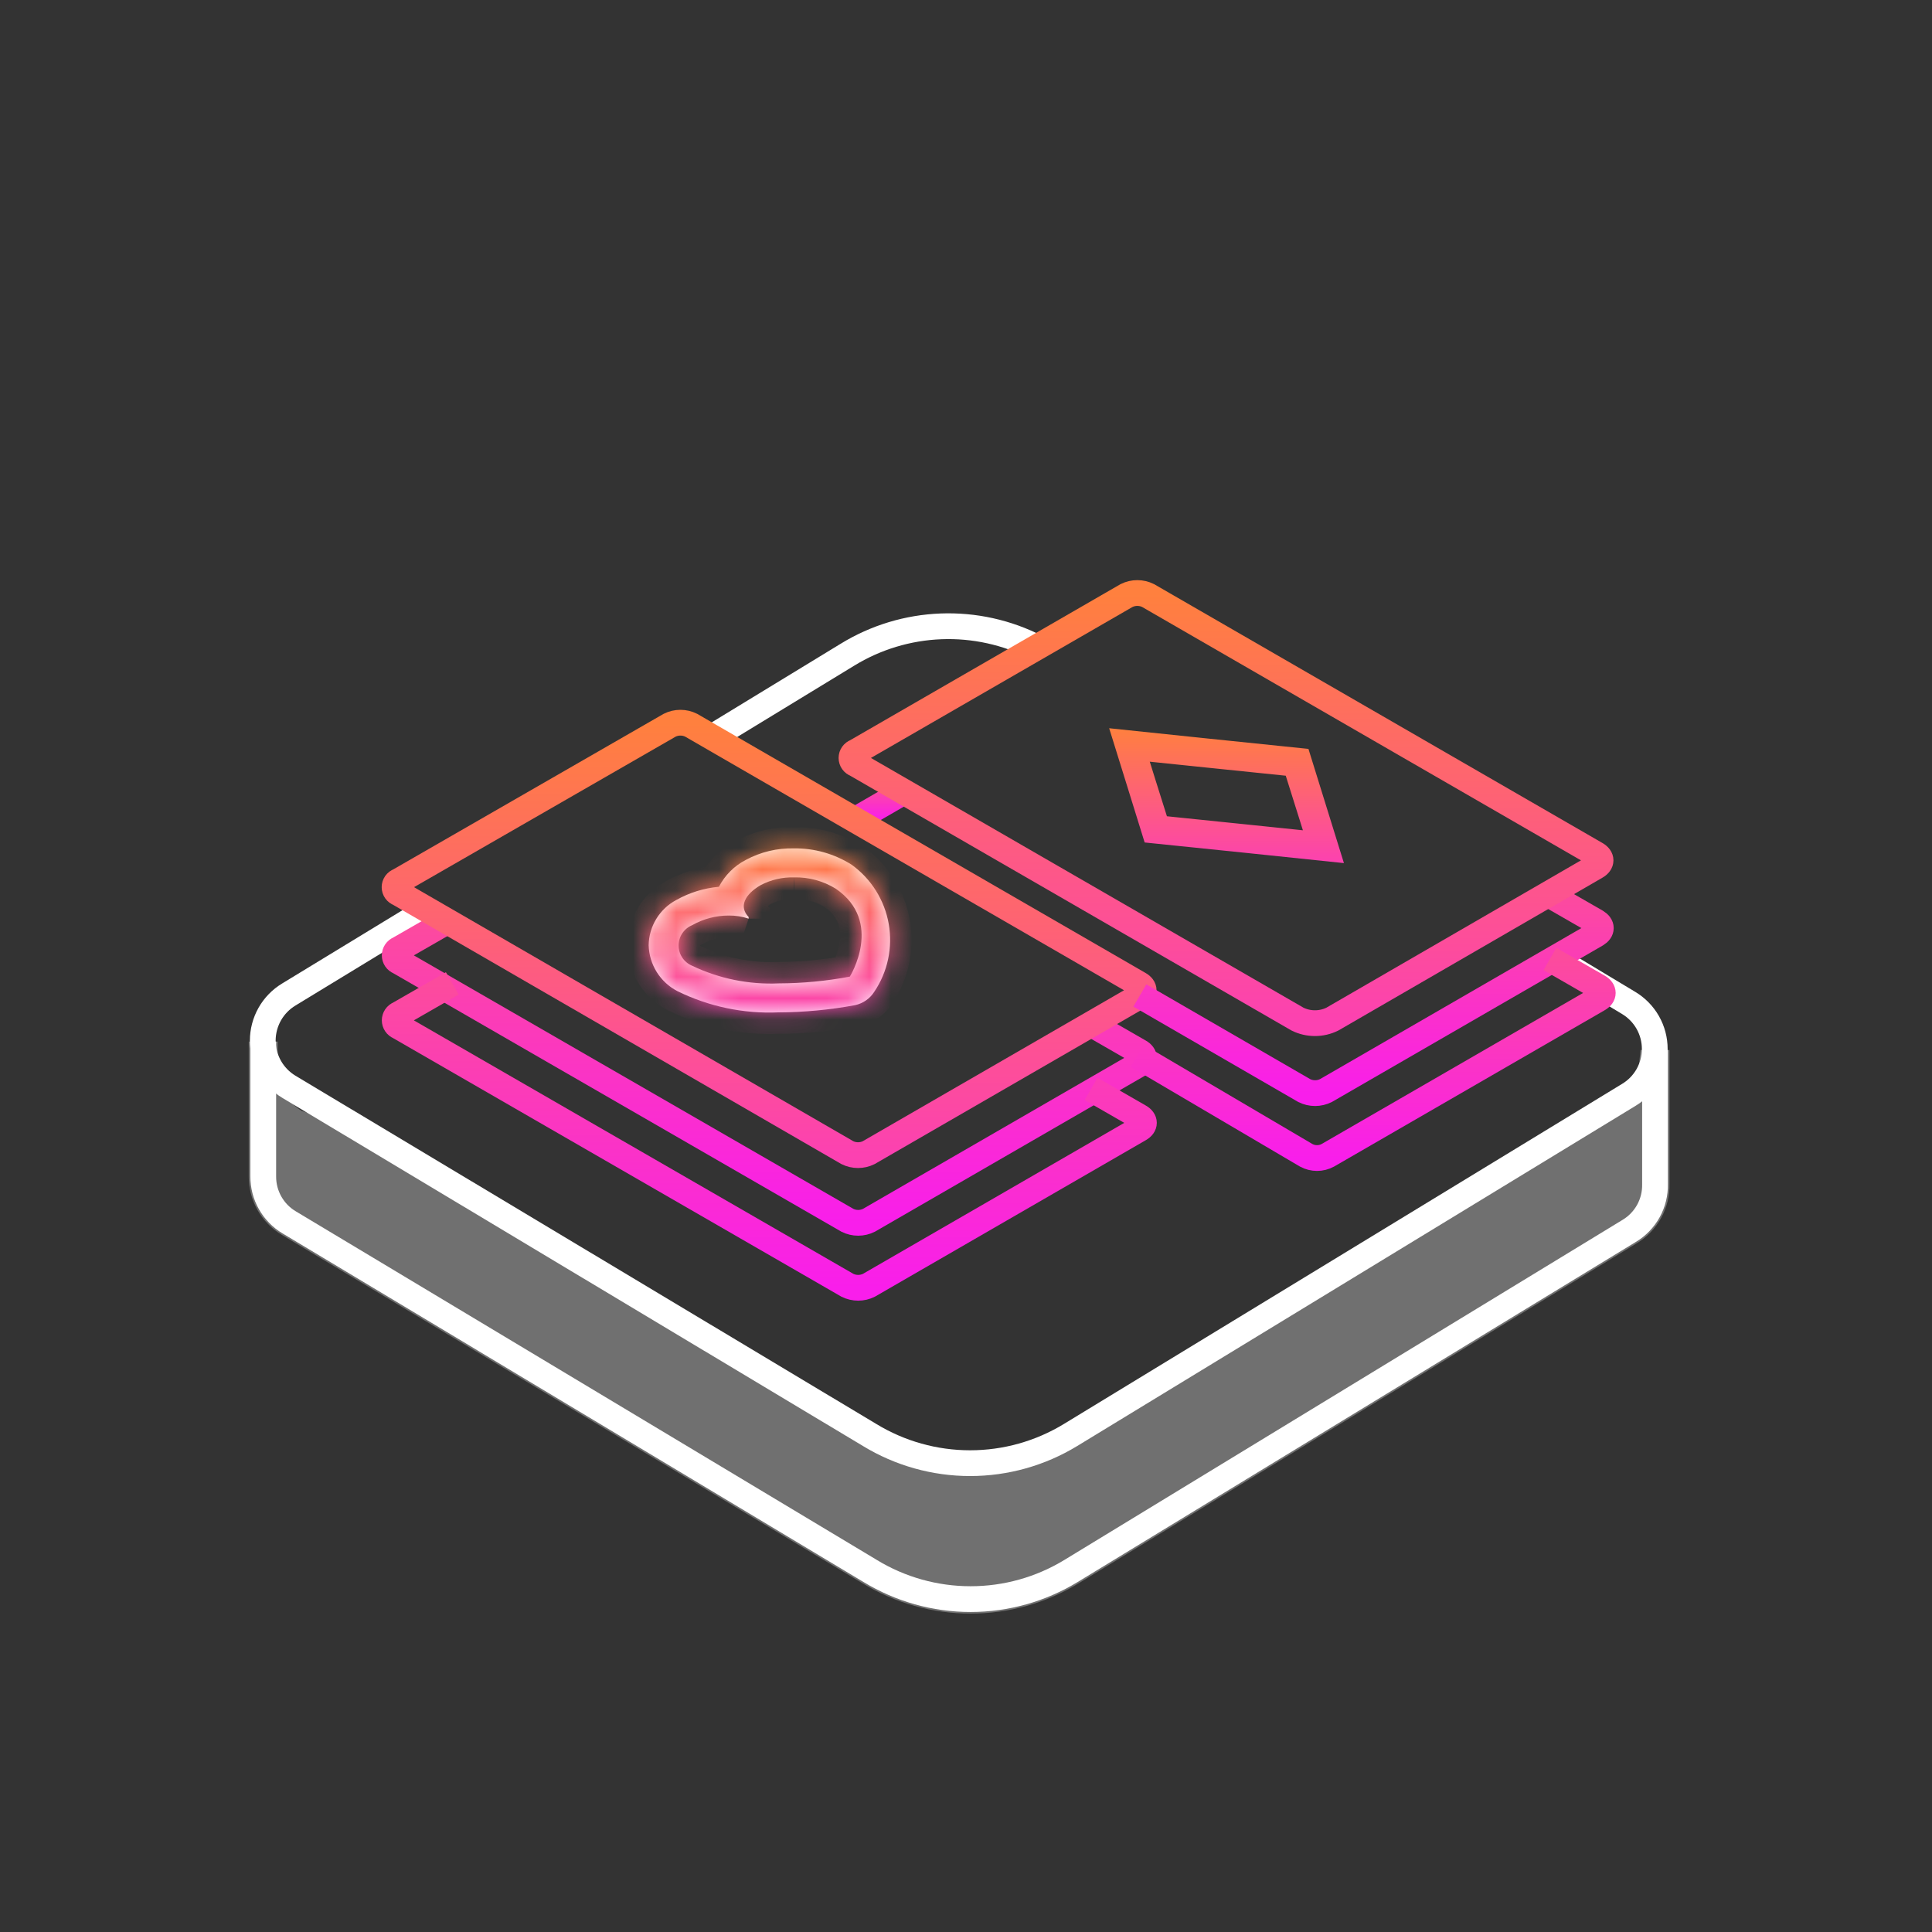 <svg width="90" height="90" viewBox="0 0 90 90" fill="none" xmlns="http://www.w3.org/2000/svg">
<rect x="0" y="0" width="90" height="90" fill="#333333" stroke="none"/>
<path d="M42.367 36.731L39.881 38.171" stroke="url(#paint0_linear_17158_529769)" stroke-width="1.2" stroke-miterlimit="10"/>
<path opacity="0.3" fill-rule="evenodd" clip-rule="evenodd" d="M11.588 54.796V48.521H12.938V50.625C12.936 50.94 13.345 50.913 13.5 51.187C13.655 51.462 13.791 51.59 14.062 51.75L15.75 52.312L41.062 66.937C42.367 67.731 43.688 68.625 45.215 68.625C46.742 68.625 47.633 67.731 48.938 66.937L72.562 53.437L73.125 52.875C73.398 52.711 74.096 52.591 74.25 52.312C74.404 52.033 75.382 52.068 75.375 51.75L76.199 51.087L76.422 48.915H77.772V55.151C77.784 55.705 77.649 56.253 77.381 56.738C77.112 57.225 76.72 57.633 76.243 57.919L76.24 57.92L50.246 73.757C48.73 74.68 46.989 75.168 45.215 75.168C43.441 75.168 41.701 74.681 40.186 73.759L40.184 73.758L13.135 57.528L13.133 57.527C12.659 57.246 12.267 56.847 11.996 56.367C11.726 55.888 11.585 55.346 11.588 54.796Z" fill="white"/>
<path d="M12.263 48.521V54.798C12.26 55.232 12.37 55.658 12.584 56.035C12.797 56.412 13.105 56.727 13.478 56.947L40.534 73.181C41.944 74.04 43.563 74.493 45.214 74.493C46.865 74.493 48.484 74.04 49.894 73.181L75.893 57.341C76.269 57.116 76.578 56.796 76.79 56.412C77.001 56.029 77.107 55.596 77.097 55.158V48.915" stroke="white" stroke-width="1.2" stroke-miterlimit="10"/>
<path d="M73.102 45.056L75.87 46.721C76.24 46.943 76.547 47.257 76.76 47.632C76.973 48.008 77.085 48.432 77.085 48.864C77.085 49.296 76.973 49.72 76.76 50.096C76.547 50.472 76.24 50.786 75.87 51.007L49.871 66.847C48.461 67.706 46.842 68.16 45.191 68.16C43.54 68.16 41.921 67.706 40.511 66.847L13.455 50.625C13.085 50.402 12.778 50.087 12.565 49.71C12.353 49.334 12.241 48.908 12.241 48.476C12.241 48.044 12.353 47.619 12.565 47.242C12.778 46.866 13.085 46.55 13.455 46.327L19.901 42.401" stroke="white" stroke-width="1.2" stroke-miterlimit="10"/>
<path d="M33.166 34.346L39.477 30.499C40.793 29.692 42.294 29.237 43.837 29.178C45.38 29.119 46.912 29.457 48.285 30.161" stroke="white" stroke-width="1.2" stroke-miterlimit="10"/>
<path d="M21.071 42.784L18.585 44.212C18.526 44.236 18.476 44.276 18.441 44.328C18.406 44.38 18.387 44.442 18.387 44.505C18.387 44.568 18.406 44.629 18.441 44.682C18.476 44.734 18.526 44.774 18.585 44.797L39.476 56.846C39.632 56.923 39.803 56.964 39.977 56.964C40.15 56.964 40.322 56.923 40.477 56.846L53.077 49.567C53.359 49.41 53.359 49.151 53.077 48.994L50.827 47.7" stroke="url(#paint1_linear_17158_529769)" stroke-width="1.2" stroke-miterlimit="10"/>
<path d="M21.071 45.81L18.585 47.239C18.526 47.262 18.476 47.303 18.441 47.355C18.406 47.407 18.387 47.468 18.387 47.531C18.387 47.594 18.406 47.656 18.441 47.708C18.476 47.76 18.526 47.8 18.585 47.824L39.476 59.873C39.632 59.95 39.803 59.99 39.977 59.99C40.15 59.99 40.322 59.95 40.477 59.873L53.077 52.594C53.359 52.436 53.359 52.178 53.077 52.02L50.827 50.726" stroke="url(#paint2_linear_17158_529769)" stroke-width="1.2" stroke-miterlimit="10"/>
<path d="M40.465 53.696L53.065 46.417C53.347 46.26 53.347 46.001 53.065 45.844L32.197 33.784C32.041 33.706 31.87 33.666 31.696 33.666C31.522 33.666 31.351 33.706 31.195 33.784L18.584 41.04C18.524 41.061 18.473 41.099 18.436 41.151C18.4 41.202 18.38 41.264 18.38 41.327C18.38 41.39 18.4 41.452 18.436 41.503C18.473 41.554 18.524 41.593 18.584 41.614L39.475 53.696C39.629 53.772 39.799 53.811 39.97 53.811C40.142 53.811 40.311 53.772 40.465 53.696Z" stroke="url(#paint3_linear_17158_529769)" stroke-width="1.2" stroke-miterlimit="10"/>
<path d="M53.099 46.373L60.76 50.805C60.916 50.882 61.087 50.922 61.261 50.922C61.435 50.922 61.606 50.882 61.762 50.805L74.362 43.526C74.643 43.358 74.643 43.11 74.362 42.941L72.112 41.648" stroke="url(#paint4_linear_17158_529769)" stroke-width="1.2" stroke-miterlimit="10"/>
<path d="M52.976 49.185L60.851 53.82C61.005 53.903 61.177 53.946 61.352 53.946C61.526 53.946 61.698 53.903 61.852 53.82L74.452 46.541C74.734 46.384 74.734 46.125 74.452 45.968L72.202 44.674" stroke="url(#paint5_linear_17158_529769)" stroke-width="1.2" stroke-miterlimit="10"/>
<path d="M62.065 47.475L74.35 40.365C74.631 40.207 74.631 39.949 74.35 39.791L53.481 27.742C53.326 27.665 53.154 27.625 52.981 27.625C52.807 27.625 52.636 27.665 52.48 27.742L39.869 35.021C39.809 35.042 39.758 35.081 39.721 35.132C39.685 35.183 39.665 35.245 39.665 35.308C39.665 35.371 39.685 35.432 39.721 35.484C39.758 35.535 39.809 35.574 39.869 35.595L60.445 47.475C60.697 47.599 60.974 47.663 61.255 47.663C61.536 47.663 61.813 47.599 62.065 47.475V47.475Z" stroke="url(#paint6_linear_17158_529769)" stroke-width="1.2" stroke-miterlimit="10"/>
<mask id="path-12-inside-1_17158_529769" fill="white">
<path d="M36.989 40.871C37.675 40.855 38.352 41.039 38.935 41.4C41.185 42.941 39.588 45.495 39.588 45.495C38.497 45.701 37.39 45.806 36.281 45.81C34.887 45.872 33.5 45.59 32.242 44.989C32.055 44.911 31.896 44.78 31.784 44.612C31.672 44.444 31.612 44.246 31.612 44.044C31.612 43.842 31.672 43.644 31.784 43.476C31.896 43.308 32.055 43.177 32.242 43.099C32.763 42.803 33.352 42.648 33.952 42.649C34.265 42.646 34.577 42.696 34.874 42.795V42.716C34.413 42.244 34.683 41.67 35.437 41.231C35.915 40.981 36.45 40.857 36.989 40.871ZM36.989 39.521C36.205 39.502 35.429 39.688 34.739 40.061C34.204 40.338 33.768 40.775 33.49 41.31C32.79 41.373 32.112 41.584 31.499 41.929C31.117 42.133 30.797 42.436 30.572 42.806C30.346 43.176 30.224 43.599 30.217 44.033C30.229 44.476 30.36 44.908 30.595 45.284C30.83 45.66 31.162 45.966 31.555 46.17C33.015 46.889 34.632 47.23 36.258 47.16C37.458 47.155 38.656 47.042 39.836 46.823C40.017 46.783 40.189 46.708 40.342 46.602C40.494 46.496 40.624 46.361 40.724 46.204C41.352 45.275 41.594 44.138 41.399 43.033C41.203 41.929 40.586 40.944 39.678 40.286C38.868 39.772 37.926 39.506 36.967 39.521H36.989Z"/>
</mask>
<path d="M36.989 40.871C37.675 40.855 38.352 41.039 38.935 41.4C41.185 42.941 39.588 45.495 39.588 45.495C38.497 45.701 37.39 45.806 36.281 45.81C34.887 45.872 33.5 45.59 32.242 44.989C32.055 44.911 31.896 44.78 31.784 44.612C31.672 44.444 31.612 44.246 31.612 44.044C31.612 43.842 31.672 43.644 31.784 43.476C31.896 43.308 32.055 43.177 32.242 43.099C32.763 42.803 33.352 42.648 33.952 42.649C34.265 42.646 34.577 42.696 34.874 42.795V42.716C34.413 42.244 34.683 41.67 35.437 41.231C35.915 40.981 36.45 40.857 36.989 40.871ZM36.989 39.521C36.205 39.502 35.429 39.688 34.739 40.061C34.204 40.338 33.768 40.775 33.49 41.31C32.79 41.373 32.112 41.584 31.499 41.929C31.117 42.133 30.797 42.436 30.572 42.806C30.346 43.176 30.224 43.599 30.217 44.033C30.229 44.476 30.36 44.908 30.595 45.284C30.83 45.66 31.162 45.966 31.555 46.17C33.015 46.889 34.632 47.23 36.258 47.16C37.458 47.155 38.656 47.042 39.836 46.823C40.017 46.783 40.189 46.708 40.342 46.602C40.494 46.496 40.624 46.361 40.724 46.204C41.352 45.275 41.594 44.138 41.399 43.033C41.203 41.929 40.586 40.944 39.678 40.286C38.868 39.772 37.926 39.506 36.967 39.521H36.989Z" fill="white"/>
<path d="M38.935 41.4L39.501 40.575L39.481 40.562L39.462 40.55L38.935 41.4ZM39.588 45.495L39.773 46.478L40.203 46.397L40.436 46.026L39.588 45.495ZM36.281 45.81L36.277 44.81L36.257 44.81L36.236 44.811L36.281 45.81ZM32.242 44.989L32.672 44.086L32.65 44.075L32.626 44.066L32.242 44.989ZM32.242 43.099L32.626 44.022L32.682 43.999L32.735 43.969L32.242 43.099ZM33.952 42.649L33.951 43.649L33.961 43.649L33.952 42.649ZM34.874 42.716H35.874V42.309L35.59 42.018L34.874 42.716ZM35.437 41.231L34.973 40.346L34.953 40.356L34.934 40.367L35.437 41.231ZM36.989 39.521V40.521L37.014 38.522L36.989 39.521ZM34.739 40.061L35.199 40.95L35.207 40.945L35.215 40.941L34.739 40.061ZM33.49 41.31L33.58 42.306L34.127 42.257L34.379 41.77L33.49 41.31ZM31.499 41.929L31.971 42.81L31.981 42.805L31.99 42.8L31.499 41.929ZM30.217 44.033L29.217 44.017L29.217 44.038L29.217 44.06L30.217 44.033ZM31.555 46.17L31.094 47.057L31.104 47.062L31.113 47.067L31.555 46.17ZM36.258 47.16L36.254 46.16L36.234 46.16L36.215 46.161L36.258 47.16ZM39.836 46.823L40.018 47.806L40.032 47.803L40.047 47.8L39.836 46.823ZM40.724 46.204L39.896 45.644L39.888 45.655L39.881 45.666L40.724 46.204ZM39.678 40.286L40.264 39.476L40.24 39.459L40.214 39.442L39.678 40.286ZM36.967 39.521L36.951 38.522L36.967 40.521V39.521ZM37.013 41.871C37.505 41.86 37.99 41.992 38.41 42.251L39.462 40.55C38.713 40.087 37.846 39.851 36.966 39.872L37.013 41.871ZM38.37 42.225C38.771 42.499 38.956 42.784 39.047 43.033C39.143 43.296 39.158 43.586 39.115 43.885C39.073 44.186 38.976 44.464 38.886 44.673C38.841 44.776 38.8 44.856 38.772 44.908C38.758 44.933 38.748 44.952 38.742 44.962C38.739 44.966 38.737 44.969 38.737 44.97C38.737 44.97 38.737 44.97 38.738 44.969C38.738 44.969 38.738 44.968 38.739 44.967C38.739 44.967 38.739 44.967 38.739 44.966C38.739 44.966 38.74 44.966 38.74 44.965C38.74 44.965 38.74 44.965 39.588 45.495C40.436 46.026 40.436 46.025 40.436 46.025C40.436 46.025 40.437 46.024 40.437 46.024C40.437 46.023 40.438 46.023 40.438 46.022C40.439 46.021 40.44 46.019 40.441 46.017C40.443 46.014 40.445 46.01 40.448 46.006C40.453 45.996 40.461 45.985 40.469 45.971C40.485 45.942 40.507 45.904 40.532 45.857C40.583 45.763 40.649 45.632 40.719 45.471C40.858 45.153 41.02 44.697 41.096 44.166C41.171 43.635 41.163 42.997 40.926 42.347C40.684 41.684 40.225 41.072 39.501 40.575L38.37 42.225ZM39.403 44.512C38.372 44.707 37.326 44.806 36.277 44.81L36.284 46.81C37.455 46.806 38.623 46.694 39.773 46.478L39.403 44.512ZM36.236 44.811C35.007 44.865 33.783 44.617 32.672 44.086L31.811 45.891C33.218 46.563 34.768 46.878 36.325 46.809L36.236 44.811ZM32.626 44.066C32.622 44.064 32.618 44.061 32.616 44.057L30.952 45.166C31.173 45.499 31.488 45.758 31.857 45.912L32.626 44.066ZM32.616 44.057C32.613 44.053 32.612 44.049 32.612 44.044H30.612C30.612 44.443 30.73 44.834 30.952 45.166L32.616 44.057ZM32.612 44.044C32.612 44.039 32.613 44.035 32.616 44.031L30.952 42.921C30.73 43.254 30.612 43.644 30.612 44.044H32.612ZM32.616 44.031C32.618 44.027 32.622 44.024 32.626 44.022L31.857 42.176C31.488 42.33 31.173 42.589 30.952 42.921L32.616 44.031ZM32.735 43.969C33.106 43.759 33.525 43.649 33.951 43.649L33.953 41.649C33.18 41.648 32.421 41.848 31.749 42.229L32.735 43.969ZM33.961 43.649C34.163 43.647 34.364 43.679 34.556 43.743L35.192 41.847C34.789 41.712 34.367 41.645 33.943 41.649L33.961 43.649ZM35.874 42.795V42.716H33.874V42.795H35.874ZM35.59 42.018C35.58 42.008 35.619 42.045 35.639 42.133C35.659 42.225 35.641 42.3 35.627 42.336C35.616 42.363 35.616 42.346 35.67 42.293C35.722 42.241 35.808 42.172 35.94 42.096L34.934 40.367C34.468 40.638 33.996 41.035 33.773 41.586C33.654 41.879 33.609 42.214 33.685 42.56C33.759 42.902 33.938 43.188 34.159 43.415L35.59 42.018ZM35.901 42.117C36.228 41.946 36.593 41.861 36.962 41.871L37.016 39.872C36.306 39.853 35.602 40.016 34.973 40.346L35.901 42.117ZM37.014 38.522C36.055 38.498 35.107 38.726 34.264 39.182L35.215 40.941C35.752 40.651 36.355 40.506 36.965 40.521L37.014 38.522ZM34.28 39.173C33.56 39.545 32.974 40.131 32.602 40.851L34.379 41.77C34.561 41.418 34.847 41.132 35.199 40.95L34.28 39.173ZM33.401 40.314C32.56 40.39 31.744 40.643 31.009 41.058L31.99 42.8C32.479 42.525 33.021 42.356 33.58 42.306L33.401 40.314ZM31.027 41.047C30.488 41.336 30.036 41.764 29.718 42.286L31.425 43.327C31.558 43.109 31.747 42.931 31.971 42.81L31.027 41.047ZM29.718 42.286C29.399 42.808 29.227 43.405 29.217 44.017L31.217 44.048C31.221 43.794 31.293 43.544 31.425 43.327L29.718 42.286ZM29.217 44.06C29.234 44.682 29.417 45.288 29.747 45.815L31.442 44.753C31.302 44.528 31.224 44.27 31.216 44.005L29.217 44.06ZM29.747 45.815C30.078 46.342 30.543 46.771 31.094 47.057L32.017 45.283C31.782 45.16 31.583 44.978 31.442 44.753L29.747 45.815ZM31.113 47.067C32.724 47.861 34.508 48.236 36.301 48.159L36.215 46.161C34.757 46.224 33.307 45.918 31.998 45.273L31.113 47.067ZM36.263 48.16C37.523 48.154 38.779 48.036 40.018 47.806L39.653 45.839C38.532 46.048 37.394 46.155 36.254 46.16L36.263 48.16ZM40.047 47.8C40.358 47.733 40.652 47.605 40.913 47.423L39.77 45.782C39.726 45.812 39.677 45.834 39.624 45.845L40.047 47.8ZM40.913 47.423C41.174 47.241 41.397 47.009 41.568 46.741L39.881 45.666C39.852 45.712 39.815 45.751 39.77 45.782L40.913 47.423ZM41.553 46.764C42.326 45.619 42.624 44.219 42.383 42.859L40.414 43.208C40.564 44.056 40.378 44.93 39.896 45.644L41.553 46.764ZM42.383 42.859C42.143 41.499 41.383 40.286 40.264 39.476L39.092 41.096C39.79 41.602 40.264 42.359 40.414 43.208L42.383 42.859ZM40.214 39.442C39.239 38.824 38.105 38.504 36.951 38.522L36.982 40.521C37.746 40.509 38.497 40.721 39.142 41.131L40.214 39.442ZM36.967 40.521H36.989V38.521H36.967V40.521Z" fill="url(#paint7_linear_17158_529769)" mask="url(#path-12-inside-1_17158_529769)"/>
<path d="M53.612 34.985L52.857 34.907L53.084 35.632L53.309 36.352L53.309 36.353L53.883 38.175L53.981 38.489L54.309 38.522L58.032 38.905L58.032 38.905L60.642 39.175L61.397 39.253L61.171 38.528L60.946 37.808L60.945 37.807L60.372 35.985L60.273 35.671L59.946 35.638L56.222 35.255L56.222 35.255L53.612 34.985ZM61.903 39.631L58.023 39.226L58.022 39.226L53.702 38.782L52.981 36.459L52.981 36.459L52.372 34.5L56.31 34.911L56.311 34.911L60.573 35.35L61.296 37.678L61.296 37.678L61.903 39.631Z" fill="white" stroke="url(#paint8_linear_17158_529769)"/>
<defs>
<linearGradient id="paint0_linear_17158_529769" x1="41.124" y1="36.731" x2="41.124" y2="38.171" gradientUnits="userSpaceOnUse">
<stop stop-color="#FC4B9D"/>
<stop offset="1" stop-color="#F91EEB"/>
</linearGradient>
<linearGradient id="paint1_linear_17158_529769" x1="35.837" y1="42.784" x2="35.837" y2="56.964" gradientUnits="userSpaceOnUse">
<stop stop-color="#FC4B9D"/>
<stop offset="1" stop-color="#F91EEB"/>
</linearGradient>
<linearGradient id="paint2_linear_17158_529769" x1="35.837" y1="45.81" x2="35.837" y2="59.99" gradientUnits="userSpaceOnUse">
<stop stop-color="#FC4B9D"/>
<stop offset="1" stop-color="#F91EEB"/>
</linearGradient>
<linearGradient id="paint3_linear_17158_529769" x1="35.828" y1="33.666" x2="35.828" y2="53.811" gradientUnits="userSpaceOnUse">
<stop stop-color="#FF803E"/>
<stop offset="1" stop-color="#FC41B1"/>
</linearGradient>
<linearGradient id="paint4_linear_17158_529769" x1="63.836" y1="41.648" x2="63.836" y2="50.922" gradientUnits="userSpaceOnUse">
<stop stop-color="#FC4B9D"/>
<stop offset="1" stop-color="#F91EEB"/>
</linearGradient>
<linearGradient id="paint5_linear_17158_529769" x1="63.82" y1="44.674" x2="63.82" y2="53.946" gradientUnits="userSpaceOnUse">
<stop stop-color="#FC4B9D"/>
<stop offset="1" stop-color="#F91EEB"/>
</linearGradient>
<linearGradient id="paint6_linear_17158_529769" x1="57.113" y1="27.625" x2="57.113" y2="47.663" gradientUnits="userSpaceOnUse">
<stop stop-color="#FF803E"/>
<stop offset="1" stop-color="#FC41B1"/>
</linearGradient>
<linearGradient id="paint7_linear_17158_529769" x1="35.841" y1="39.52" x2="35.841" y2="47.169" gradientUnits="userSpaceOnUse">
<stop stop-color="#FF803E"/>
<stop offset="1" stop-color="#FC41B1"/>
</linearGradient>
<linearGradient id="paint8_linear_17158_529769" x1="57.138" y1="33.93" x2="57.138" y2="40.207" gradientUnits="userSpaceOnUse">
<stop stop-color="#FF803E"/>
<stop offset="1" stop-color="#FC41B1"/>
</linearGradient>
</defs>
</svg>
